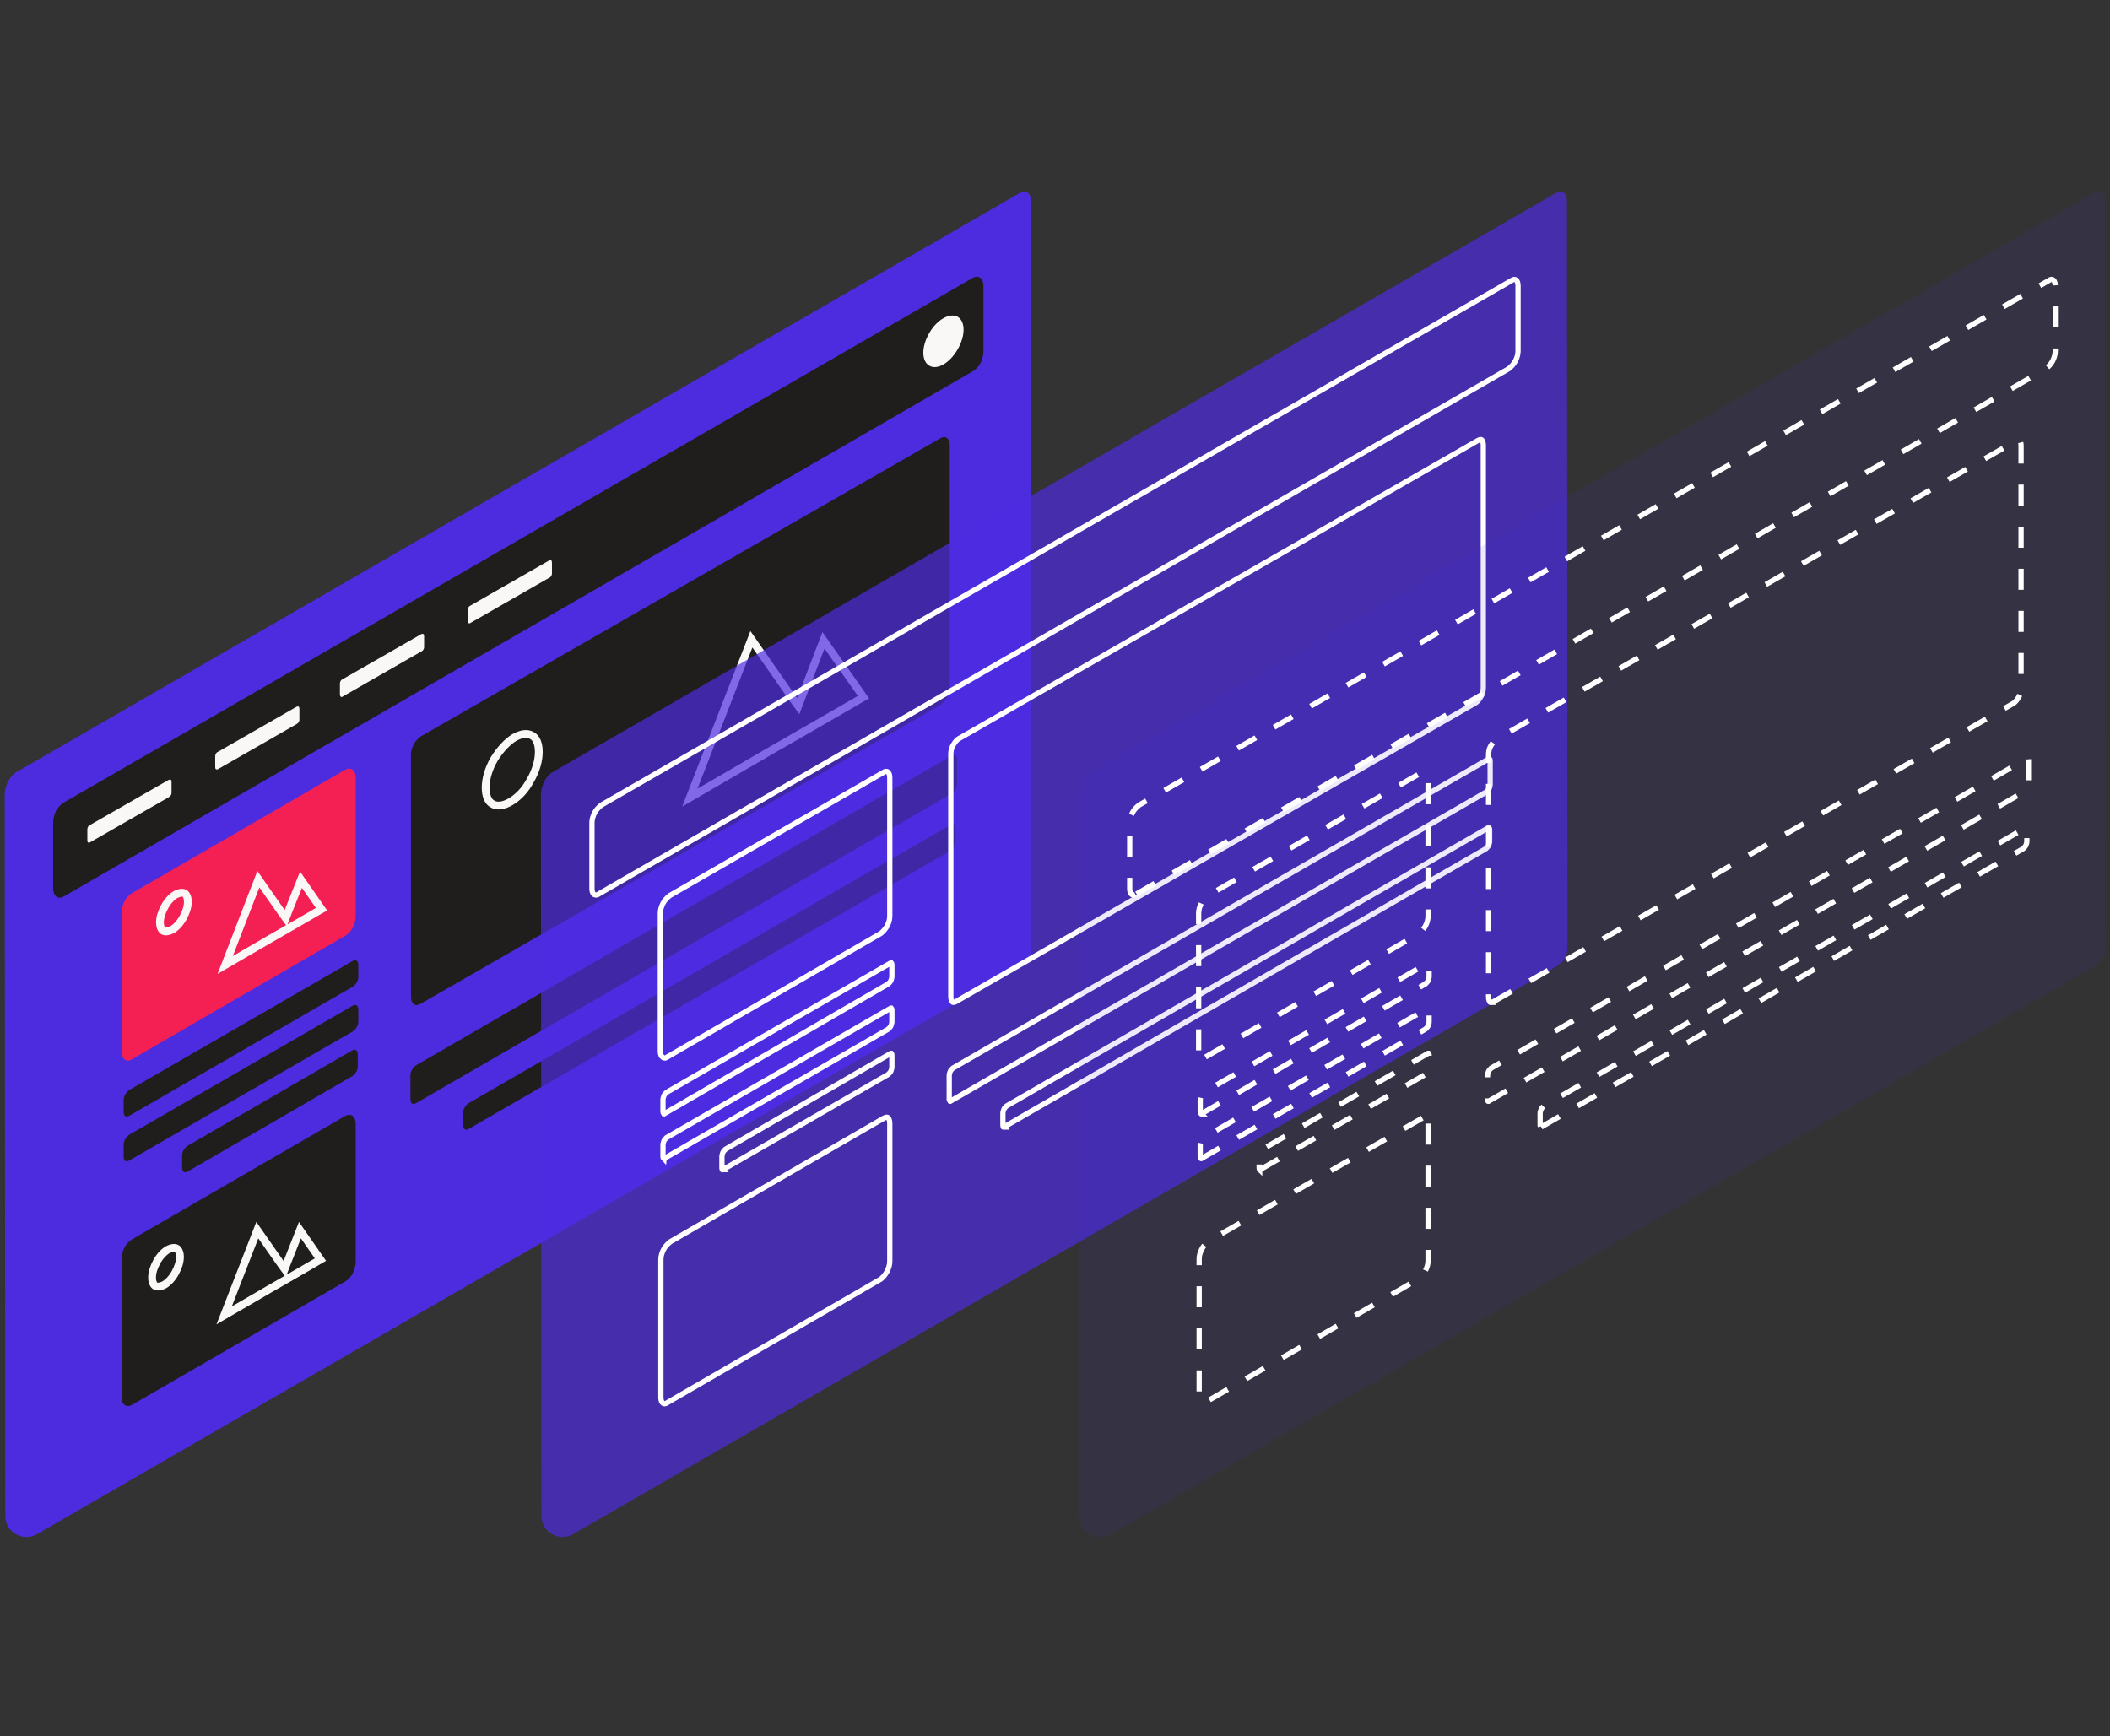 <?xml version="1.0" encoding="utf-8"?>
<!-- Generator: Adobe Illustrator 27.3.1, SVG Export Plug-In . SVG Version: 6.00 Build 0)  -->
<svg version="1.1" id="Warstwa_1" xmlns="http://www.w3.org/2000/svg" xmlns:xlink="http://www.w3.org/1999/xlink" x="0px" y="0px"
	 viewBox="0 0 401 330" style="enable-background:new 0 0 401 330;" xml:space="preserve">
<rect x="0" y="0" width="401" height="330" fill="#333333" stroke="none"/>
<style type="text/css">
	.st0{fill:#4D2CE0;}
	.st1{fill:#1F1E1D;}
	.st2{fill:#FAF7F7;}
	.st3{fill:#F41F52;}
	.st4{fill:none;stroke:#FAF7F7;stroke-width:1.481;}
	.st5{opacity:0.7;fill:#4D2CE0;enable-background:new    ;}
	.st6{fill:none;stroke:#FFFFFF;}
	.st7{opacity:0.1;fill:#4D2CE0;enable-background:new    ;}
	.st8{fill:none;stroke:#FFFFFF;stroke-dasharray:4,4;}
</style>
<path class="st0" d="M1,288.1c0,3.1,3.3,5,6,3.5l187-108c1.2-0.7,2-2,2-3.5l-0.1-142c0-1.5-1-2.1-2.3-1.3L3.2,146.7
	c-0.7,0.4-1.2,1-1.6,1.7c-0.4,0.7-0.6,1.5-0.7,2.3L1,288.1z"/>
<path class="st1" d="M12.1,170.4L185,70.5c0.6-0.4,1.1-1,1.4-1.6c0.3-0.7,0.5-1.4,0.5-2.1V54.3c0-1.4-0.9-2.1-2-1.5L12,152.6
	c-0.6,0.4-1.1,1-1.4,1.6c-0.3,0.7-0.5,1.4-0.5,2.1v12.5C10.1,170.3,11,171,12.1,170.4z"/>
<path class="st2" d="M176.6,69.5c-1.5-0.9-1.5-3.6,0-6.2c1.5-2.6,3.9-3.9,5.4-3.1c1.5,0.9,1.5,3.6,0,6.2
	C180.5,69,178.1,70.4,176.6,69.5z"/>
<path class="st2" d="M89.4,118.4l15-8.6c0.2-0.1,0.3-0.2,0.4-0.4c0.1-0.2,0.1-0.3,0.1-0.5v-2c0-0.4-0.2-0.5-0.5-0.4l-15,8.6
	c-0.2,0.1-0.3,0.2-0.4,0.4s-0.1,0.3-0.1,0.5v2C88.9,118.4,89.1,118.6,89.4,118.4z"/>
<path class="st2" d="M65.1,132.4l15-8.6c0.2-0.1,0.3-0.2,0.4-0.4c0.1-0.2,0.1-0.3,0.1-0.5v-2c0-0.4-0.2-0.5-0.5-0.4l-15,8.6
	c-0.2,0.1-0.3,0.2-0.4,0.4s-0.1,0.3-0.1,0.5v2C64.6,132.4,64.9,132.6,65.1,132.4z"/>
<path class="st2" d="M41.4,146.2l15-8.6c0.2-0.1,0.3-0.3,0.4-0.4c0.1-0.2,0.1-0.3,0.1-0.5v-2c0-0.4-0.2-0.5-0.5-0.4l-15,8.6
	c-0.2,0.1-0.3,0.2-0.4,0.4s-0.1,0.3-0.1,0.5v2C40.9,146.2,41.1,146.3,41.4,146.2z"/>
<path class="st2" d="M17.1,160.1l15-8.6c0.1-0.1,0.3-0.2,0.4-0.4c0.1-0.2,0.1-0.3,0.1-0.5v-2c0-0.4-0.2-0.5-0.5-0.4l-15,8.6
	c-0.2,0.1-0.3,0.2-0.4,0.4s-0.1,0.3-0.1,0.5v2C16.6,160.1,16.8,160.3,17.1,160.1z"/>
<path class="st3" d="M25.1,201.3l40.6-23.5c0.6-0.4,1.1-1,1.4-1.6c0.3-0.6,0.5-1.4,0.5-2.1v-26.3c0-1.4-0.9-2.1-2-1.5L25,169.8
	c-0.6,0.4-1.1,1-1.4,1.6c-0.3,0.7-0.5,1.4-0.5,2.1v26.2C23.1,201.3,24,202,25.1,201.3z"/>
<path class="st1" d="M79,209.7l101.9-58.9c0.3-0.2,0.5-0.5,0.7-0.8s0.3-0.7,0.3-1.1v-4.5c0-0.7-0.4-1.1-1-0.8L79,202.5
	c-0.3,0.2-0.5,0.5-0.7,0.8c-0.2,0.3-0.3,0.7-0.3,1.1v4.5C78,209.7,78.4,210,79,209.7z"/>
<path class="st1" d="M89,214.6l91.6-52.9c0.3-0.2,0.5-0.5,0.7-0.8c0.2-0.3,0.3-0.7,0.3-1.1v-2.2c0-0.7-0.4-1.1-1-0.8L89,209.7
	c-0.3,0.2-0.5,0.5-0.7,0.8c-0.2,0.3-0.3,0.7-0.3,1.1v2.2C88,214.6,88.5,214.9,89,214.6z"/>
<path class="st1" d="M24.5,212.1l42.6-24.6c0.3-0.2,0.5-0.5,0.7-0.8c0.2-0.3,0.3-0.7,0.3-1.1v-2.2c0-0.7-0.4-1.1-1-0.8l-42.6,24.6
	c-0.3,0.2-0.5,0.5-0.7,0.8c-0.2,0.3-0.3,0.7-0.3,1.1v2.2C23.5,212.1,23.9,212.4,24.5,212.1z"/>
<path class="st1" d="M24.5,220.6L67.1,196c0.3-0.2,0.5-0.5,0.7-0.8c0.2-0.3,0.3-0.7,0.3-1.1v-2.2c0-0.7-0.4-1.1-1-0.8l-42.6,24.6
	c-0.3,0.2-0.5,0.5-0.7,0.8c-0.2,0.3-0.3,0.7-0.3,1.1v2.2C23.5,220.6,23.9,220.9,24.5,220.6z"/>
<path class="st1" d="M35.6,222.7L67,204.5c0.3-0.2,0.5-0.5,0.7-0.8s0.3-0.7,0.3-1.1v-2.2c0-0.7-0.4-1.1-1-0.8l-31.4,18.2
	c-0.3,0.2-0.5,0.5-0.7,0.8c-0.2,0.3-0.3,0.7-0.3,1.1v2.2C34.6,222.7,35.1,223,35.6,222.7z"/>
<path class="st1" d="M25.1,267l40.6-23.5c0.6-0.4,1.1-1,1.4-1.6c0.3-0.7,0.5-1.4,0.5-2.1v-26.2c0-1.4-0.9-2.1-2-1.5L25,235.6
	c-0.6,0.4-1.1,1-1.4,1.6c-0.3,0.7-0.5,1.4-0.5,2.1v26.2C23.1,267,24,267.6,25.1,267z"/>
<path class="st4" d="M54.8,173.2l-0.5,1.3l-0.8-1.1l-4.4-6.3l-6.3,16.3l8.6-5l4.7-2.7l5-2.9l-3.9-5.6L54.8,173.2z"/>
<path class="st4" d="M31.3,172.3c-0.6,1.1-0.9,2.1-0.9,3c0,0.9,0.3,1.4,0.6,1.6c0.3,0.2,0.9,0.2,1.7-0.2c0.7-0.4,1.5-1.2,2.1-2.3
	c0.6-1.1,0.9-2.1,0.9-3c0-0.9-0.3-1.4-0.6-1.6c-0.3-0.2-0.9-0.2-1.7,0.2C32.7,170.4,31.9,171.2,31.3,172.3z"/>
<path class="st4" d="M54.6,239.9l-0.5,1.3l-0.8-1.1l-4.4-6.3L42.6,250l8.6-5l4.7-2.7l5-2.9l-3.9-5.6L54.6,239.9z"/>
<path class="st4" d="M29.8,239.8c-0.6,1.1-0.9,2.1-0.9,3c0,0.9,0.3,1.4,0.6,1.6c0.3,0.2,0.9,0.2,1.7-0.2c0.7-0.4,1.5-1.2,2.1-2.3
	c0.6-1.1,0.9-2.1,0.9-3c0-0.9-0.3-1.4-0.6-1.6c-0.3-0.2-0.9-0.2-1.7,0.2C31.2,237.9,30.4,238.7,29.8,239.8z"/>
<path class="st1" d="M79.9,190.8l98.8-56.8c0.5-0.4,1-0.9,1.3-1.5c0.3-0.6,0.5-1.2,0.5-1.9v-46c0-1.3-0.8-1.9-1.8-1.3L79.9,140
	c-0.5,0.4-1,0.9-1.3,1.5c-0.3,0.6-0.5,1.2-0.5,1.9v46C78.1,190.8,78.9,191.4,79.9,190.8z"/>
<path class="st4" d="M152.2,132.9l-0.5,1.3l-0.8-1.1l-8.1-11.6l-11.7,30.1l16-9.3l8-4.6l9-5.2l-7.6-10.8L152.2,132.9z"/>
<path class="st4" d="M93.9,144.3c-1.1,1.9-1.6,3.8-1.6,5.4c0,1.6,0.5,2.7,1.3,3.1c0.8,0.5,2,0.4,3.4-0.4c1.4-0.8,2.8-2.2,3.8-4.1
	c1.1-1.9,1.6-3.8,1.6-5.4c0-1.6-0.5-2.7-1.3-3.1c-0.8-0.5-2-0.4-3.4,0.4C96.4,141,95,142.5,93.9,144.3z"/>
<g>
	<path class="st5" d="M102.9,288.1c0,3.1,3.3,5,6,3.5l187-108c1.2-0.7,2-2,2-3.5l-0.1-142c0-1.5-1-2.1-2.3-1.3L105.1,146.7
		c-0.7,0.4-1.2,1-1.6,1.7c-0.4,0.7-0.6,1.5-0.7,2.3L102.9,288.1z"/>
	<path class="st6" d="M113.8,169.9l172.9-99.8c0.5-0.4,1-0.9,1.3-1.5c0.3-0.6,0.5-1.2,0.5-1.9V54.3c0-0.6-0.2-1-0.4-1.1
		s-0.4-0.2-0.8,0.1l-173,99.7c-0.5,0.4-1,0.9-1.3,1.5c-0.3,0.6-0.5,1.2-0.5,1.9v12.5c0,0.6,0.2,1,0.4,1.1
		C113.1,170.1,113.4,170.2,113.8,169.9z"/>
	<path class="st6" d="M126.8,200.9l40.6-23.5c0.5-0.4,0.9-0.9,1.2-1.4c0.3-0.6,0.5-1.2,0.5-1.9v-26.3c0-0.6-0.2-1-0.4-1.1
		c-0.1-0.1-0.4-0.2-0.8,0.1l-40.6,23.4c-0.5,0.4-1,0.9-1.3,1.5c-0.3,0.6-0.5,1.2-0.5,1.9v26.2c0,0.6,0.2,1,0.4,1.1
		C126.1,201.1,126.4,201.2,126.8,200.9z"/>
	<path class="st6" d="M180.6,209.3l101.9-58.8c0.2-0.2,0.4-0.4,0.5-0.6c0.1-0.3,0.2-0.5,0.2-0.8v-4.5c0-0.3-0.1-0.4-0.1-0.4H283
		L181.1,203c-0.2,0.2-0.4,0.4-0.5,0.6c-0.1,0.3-0.2,0.5-0.2,0.8v4.5c0,0.1,0,0.2,0.1,0.3C180.5,209.3,180.5,209.3,180.6,209.3z
		 M180.6,209.3C180.5,209.3,180.5,209.3,180.6,209.3z"/>
	<path class="st6" d="M190.8,214.2l91.6-52.9c0.2-0.2,0.4-0.4,0.5-0.6c0.1-0.3,0.2-0.5,0.2-0.8v-2.2c0-0.3-0.1-0.4-0.1-0.4h-0.1
		l-91.6,52.9c-0.2,0.2-0.4,0.4-0.5,0.6c-0.1,0.3-0.2,0.5-0.2,0.8v2.2c0,0.3,0.1,0.4,0.1,0.4C190.6,214.2,190.7,214.2,190.8,214.2z"
		/>
	<path class="st6" d="M126.2,211.7l42.6-24.7c0.2-0.2,0.4-0.4,0.5-0.6c0.1-0.3,0.2-0.5,0.2-0.8v-2.2c0-0.3-0.1-0.4-0.1-0.4h-0.1
		l-42.6,24.6c-0.2,0.2-0.4,0.4-0.5,0.6c-0.1,0.3-0.2,0.5-0.2,0.8v2.2c0,0.3,0.1,0.4,0.1,0.4C126.1,211.7,126.1,211.7,126.2,211.7z"
		/>
	<path class="st6" d="M126.2,220.2l42.6-24.6c0.2-0.2,0.4-0.4,0.5-0.6c0.1-0.3,0.2-0.5,0.2-0.8V192c0-0.3-0.1-0.4-0.1-0.4h-0.1
		l-42.6,24.6c-0.2,0.2-0.4,0.4-0.5,0.6c-0.1,0.3-0.2,0.5-0.2,0.8v2.2c0,0.3,0.1,0.4,0.1,0.4S126.1,220.2,126.2,220.2z"/>
	<path class="st6" d="M137.4,222.3l31.4-18.1c0.2-0.2,0.4-0.4,0.5-0.6c0.1-0.3,0.2-0.5,0.2-0.8v-2.2c0-0.3-0.1-0.4-0.1-0.4h-0.1
		l-31.4,18.2c-0.2,0.2-0.4,0.4-0.5,0.6c-0.1,0.3-0.2,0.5-0.2,0.8v2.2c0,0.2,0.1,0.3,0.1,0.3C137.2,222.3,137.3,222.3,137.4,222.3z
		 M137.4,222.3l0.2,0.4"/>
	<path class="st6" d="M168,212.5L127.4,236c-0.5,0.4-1,0.9-1.3,1.5s-0.5,1.2-0.5,1.9v26.2c0,0.6,0.2,1,0.4,1.1
		c0.2,0.1,0.4,0.2,0.8-0.1l40.6-23.5c0.5-0.4,0.9-0.9,1.2-1.5c0.3-0.6,0.5-1.2,0.5-1.9v-26.2c0-0.6-0.2-1-0.4-1.1
		C168.7,212.3,168.4,212.3,168,212.5z"/>
	<path class="st6" d="M181.6,190.4l98.8-56.8c0.5-0.3,0.8-0.8,1.1-1.3c0.3-0.5,0.4-1.1,0.4-1.7v-46c0-0.6-0.2-0.9-0.3-1
		c-0.1-0.1-0.3-0.1-0.7,0.1l-98.7,56.7c-0.5,0.3-0.8,0.8-1.1,1.3s-0.4,1.1-0.4,1.7v46c0,0.6,0.2,0.9,0.3,1
		C181,190.5,181.2,190.6,181.6,190.4z"/>
</g>
<g>
	<path class="st7" d="M205.1,288.1c0,3.1,3.3,5,6,3.5l187-108c1.2-0.7,2-2,2-3.5l-0.1-142c0-1.5-1-2.1-2.3-1.3L207.3,146.7
		c-0.7,0.4-1.2,1-1.6,1.7c-0.4,0.7-0.6,1.5-0.7,2.3L205.1,288.1z"/>
	<path class="st8" d="M216,169.9l172.8-99.8c0.5-0.4,1-0.9,1.3-1.5c0.3-0.6,0.5-1.2,0.5-1.9V54.3c0-0.6-0.2-1-0.4-1.1
		c-0.2-0.1-0.4-0.2-0.8,0.1L216.5,153c-0.5,0.4-1,0.9-1.3,1.5s-0.5,1.2-0.5,1.9v12.5c0,0.6,0.2,1,0.4,1.1S215.5,170.2,216,169.9z"/>
	<path class="st8" d="M229.1,200.9l40.6-23.5c0.5-0.4,0.9-0.9,1.2-1.4c0.3-0.6,0.5-1.2,0.5-1.9v-26.3c0-0.6-0.2-1-0.4-1.1
		c-0.1-0.1-0.4-0.2-0.8,0.1l-40.6,23.4c-0.5,0.4-1,0.9-1.3,1.5c-0.3,0.6-0.5,1.2-0.5,1.9v26.2c0,0.6,0.2,1,0.4,1.1
		C228.5,201.1,228.7,201.2,229.1,200.9z"/>
	<path class="st8" d="M282.9,209.3l101.9-58.9c0.2-0.2,0.4-0.4,0.5-0.6c0.1-0.3,0.2-0.5,0.2-0.8v-4.5c0-0.3-0.1-0.4-0.1-0.4h-0.1
		L283.4,203c-0.2,0.2-0.4,0.4-0.5,0.6c-0.1,0.3-0.2,0.5-0.2,0.8v4.5c0,0.1,0,0.2,0.1,0.3C282.8,209.3,282.8,209.3,282.9,209.3z
		 M282.9,209.3C282.7,209.3,282.8,209.3,282.9,209.3z"/>
	<path class="st8" d="M292.9,214.2l91.6-52.9c0.2-0.2,0.4-0.4,0.5-0.6c0.1-0.3,0.2-0.5,0.2-0.8v-2.2c0-0.3-0.1-0.4-0.1-0.4H385
		l-91.6,52.9c-0.2,0.2-0.4,0.4-0.5,0.6c-0.1,0.3-0.2,0.5-0.2,0.8v2.2c0,0.3,0.1,0.4,0.1,0.4S292.8,214.2,292.9,214.2z"/>
	<path class="st8" d="M228.3,211.7l42.6-24.7c0.2-0.2,0.4-0.4,0.5-0.6c0.1-0.3,0.2-0.5,0.2-0.8v-2.2c0-0.3-0.1-0.4-0.1-0.4h-0.1
		l-42.6,24.6c-0.2,0.2-0.4,0.4-0.5,0.6c-0.1,0.3-0.2,0.5-0.2,0.8v2.2C228.1,211.5,228.2,211.6,228.3,211.7
		C228.2,211.7,228.3,211.7,228.3,211.7z"/>
	<path class="st8" d="M228.3,220.2l42.6-24.6c0.2-0.2,0.4-0.4,0.5-0.6c0.1-0.3,0.2-0.5,0.2-0.8V192c0-0.3-0.1-0.4-0.1-0.4h-0.1
		l-42.6,24.6c-0.2,0.2-0.4,0.4-0.5,0.6c-0.1,0.3-0.2,0.5-0.2,0.8v2.2C228.1,220.1,228.2,220.2,228.3,220.2L228.3,220.2z"/>
	<path class="st8" d="M239.5,222.3l31.4-18.1c0.2-0.2,0.4-0.4,0.5-0.6c0.1-0.3,0.2-0.5,0.2-0.8v-2.2c0-0.3-0.1-0.4-0.1-0.4h-0.1
		L240,218.4c-0.2,0.2-0.4,0.4-0.5,0.6c-0.1,0.3-0.2,0.5-0.2,0.8v2.2c0,0.2,0.1,0.3,0.1,0.3S239.4,222.3,239.5,222.3z M239.5,222.3
		l0.2,0.4"/>
	<path class="st8" d="M270.3,212.5l-40.6,23.4c-0.5,0.4-1,0.9-1.3,1.5c-0.3,0.6-0.5,1.2-0.5,1.9v26.2c0,0.6,0.2,1,0.4,1.1
		c0.2,0.1,0.4,0.2,0.8-0.1l40.6-23.5c0.5-0.4,0.9-0.9,1.2-1.5c0.3-0.6,0.5-1.2,0.5-1.9v-26.2c0-0.6-0.2-1-0.4-1.1
		C270.9,212.3,270.7,212.3,270.3,212.5z"/>
	<path class="st8" d="M283.8,190.4l98.8-56.7c0.5-0.3,0.8-0.8,1.1-1.3c0.3-0.5,0.4-1.1,0.4-1.7v-46c0-0.6-0.2-0.9-0.3-1
		c-0.1-0.1-0.3-0.1-0.7,0.1l-98.7,56.7c-0.5,0.3-0.8,0.8-1.1,1.3c-0.3,0.5-0.4,1.1-0.4,1.7v46c0,0.6,0.2,0.9,0.3,1
		C283.2,190.5,283.4,190.6,283.8,190.4z"/>
</g>
</svg>
